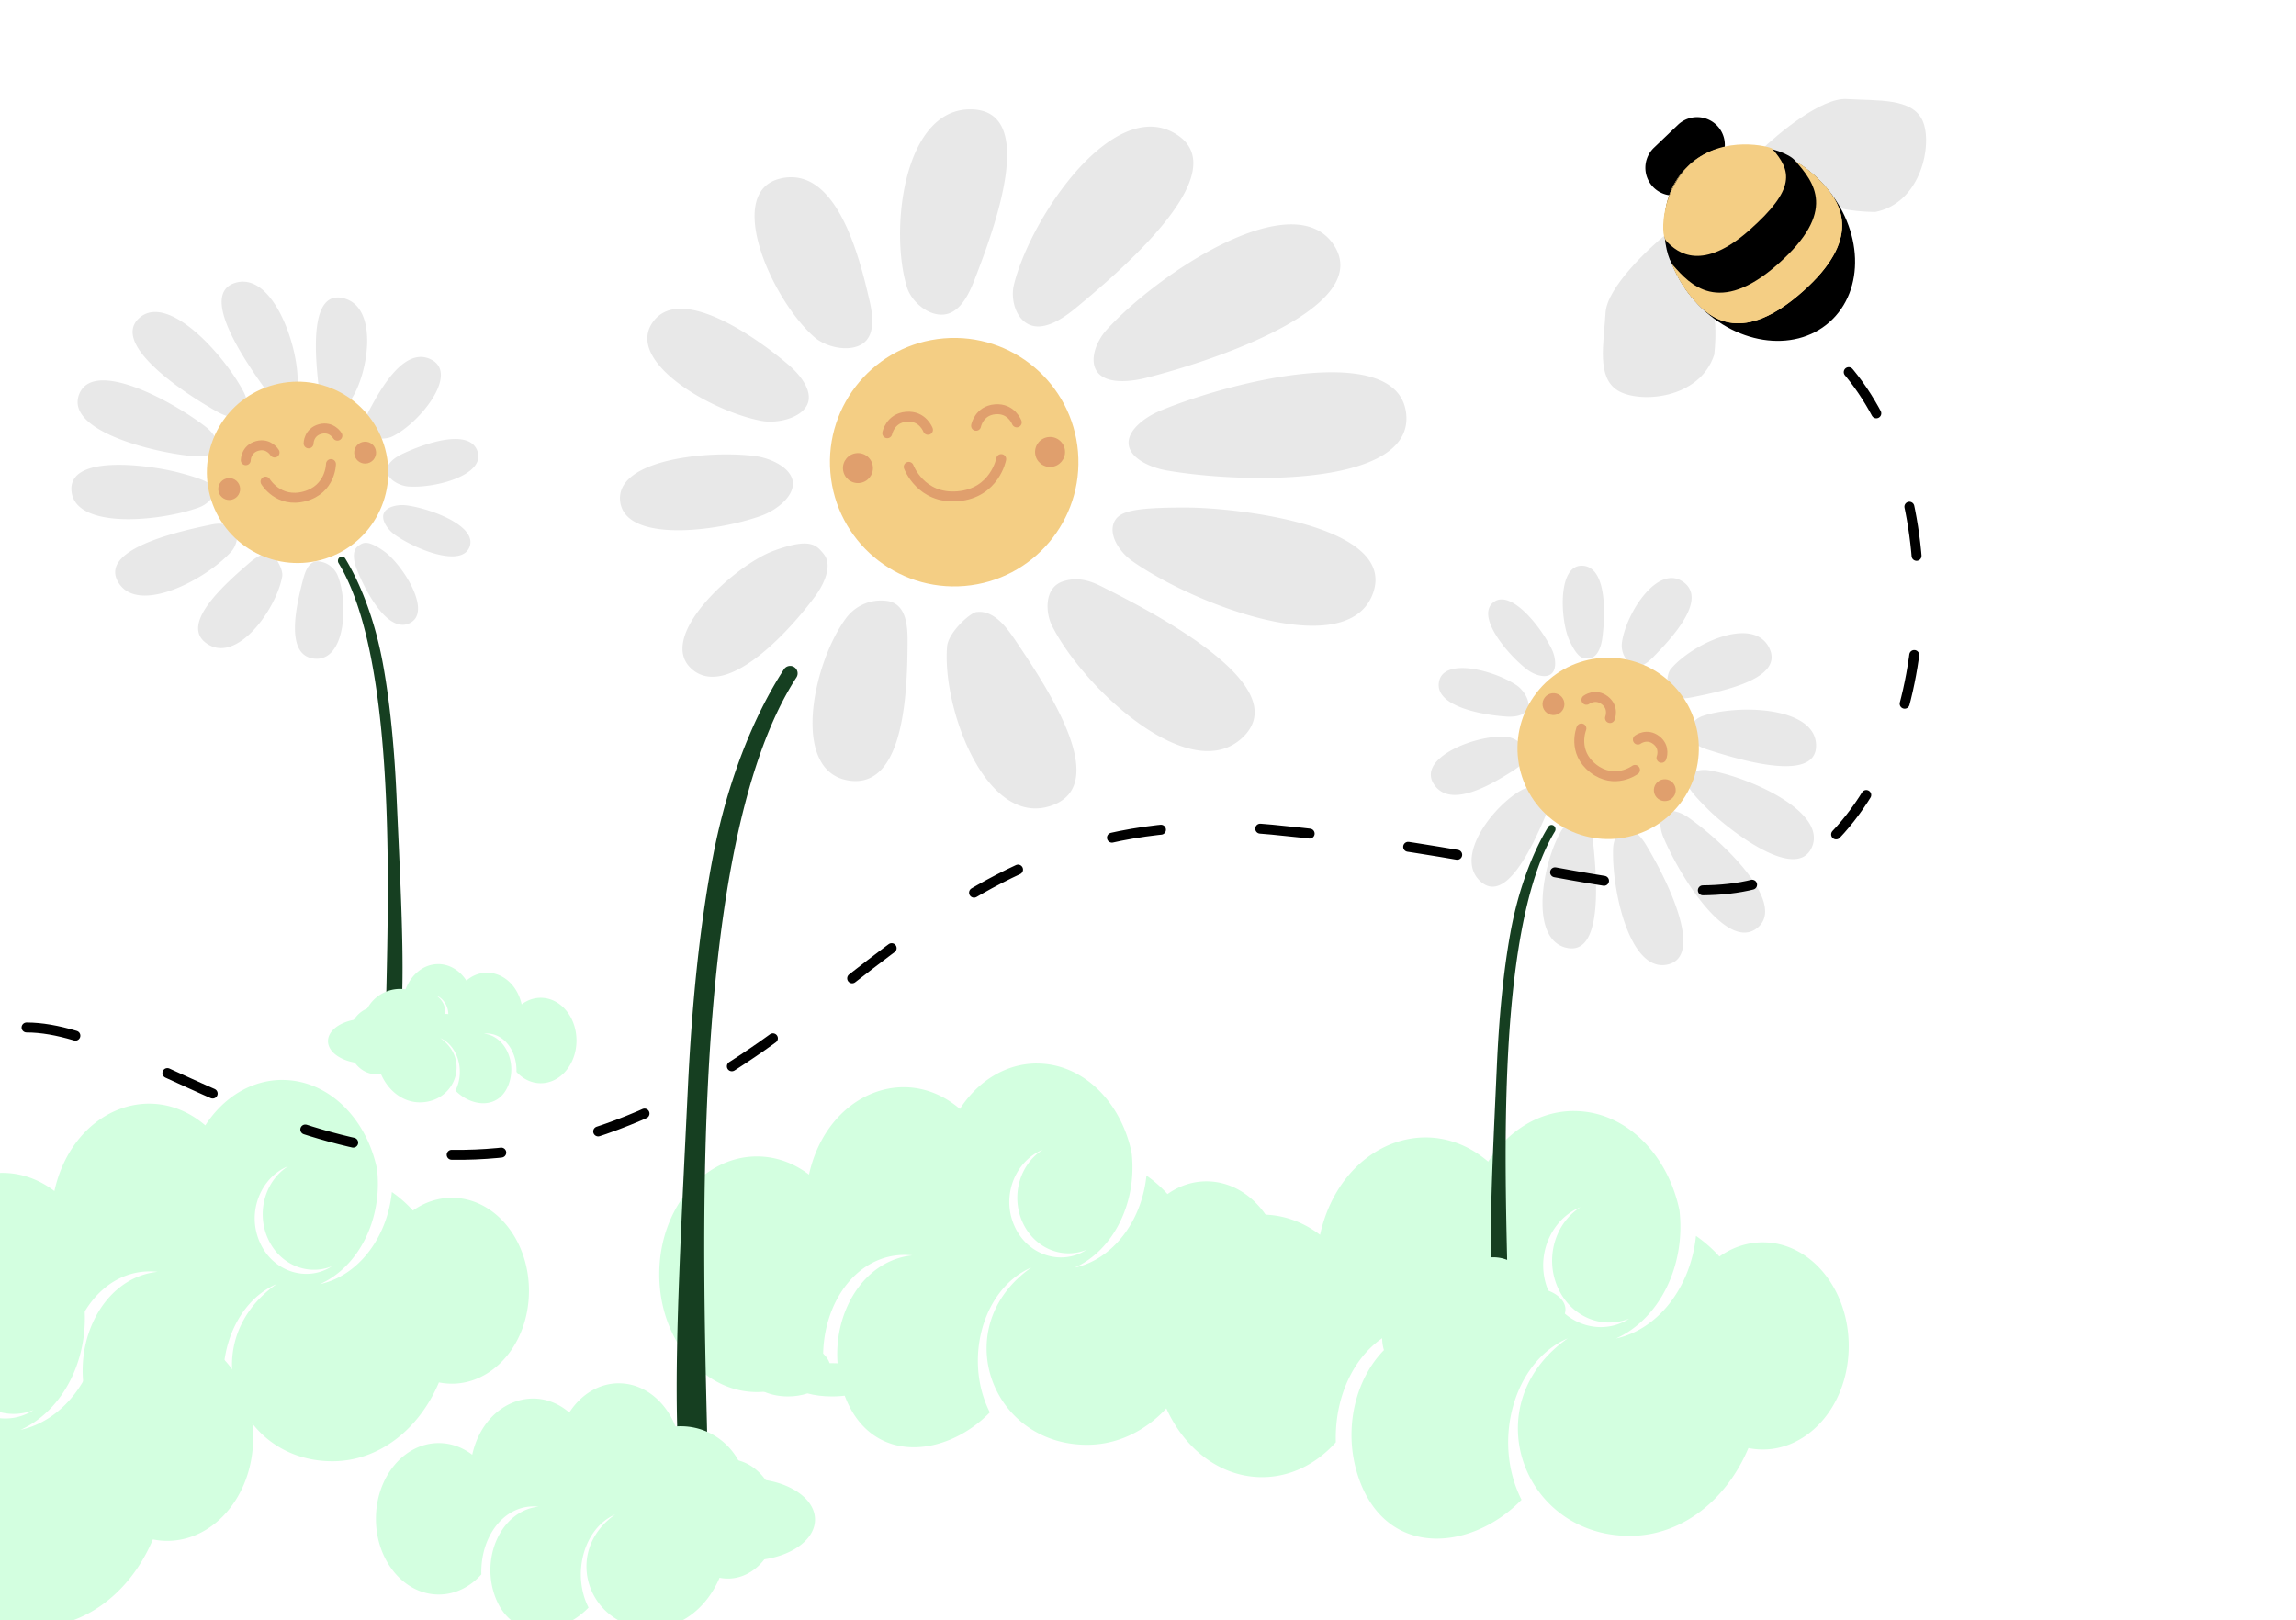 <svg width="462" height="326" viewBox="0 0 462 326" fill="none" xmlns="http://www.w3.org/2000/svg"><g filter="url(#a)" fill-rule="evenodd" clip-rule="evenodd" fill="#D3FFE0"><path d="M-4.338 241.956c10.25 0 18.844 8.51 21.227 19.996 1.285 11.083-4.024 21.868-12.786 25.781 8.5-1.84 15.055-10.317 16.11-20.649a27.438 27.438 0 0 1 4.718 4.15c2.563-1.821 5.548-2.857 8.74-2.857 9.545 0 17.275 9.328 17.275 20.847 0 13.002-9.659 22.667-20.182 20.549-4.428 10.496-13.448 17.674-23.873 17.674-21.692 0-31.27-26.572-12.497-39.74-10.906 4.711-15.251 20.702-9.288 32.476-9.741 10.014-26.162 11.829-32.258-3.041-5.73-14.058 1.733-30.807 14.863-32.167-11.529-1.253-20.363 9.955-19.97 23.637-3.898 4.354-9.118 7.012-14.852 7.012-12.087 0-21.889-11.821-21.889-26.414 0-14.586 9.796-26.415 21.889-26.415 4.296 0 8.298 1.491 11.676 4.07 3.942-17.905 21.523-25.287 33.828-14.724 4.001-6.202 10.25-10.193 17.269-10.193v.008zm1.301 19.349c-5.1 3.213-7.167 10.186-4.597 16.083 2.563 5.898 8.855 8.583 14.393 6.347-5.461 3.588-13.218 1.358-16.176-5.436-3.045-6.973.492-14.665 6.38-16.993v-.001zM316.716 223.569c10.25 0 18.843 8.511 21.227 19.996 1.284 11.083-4.024 21.869-12.787 25.782 8.501-1.841 15.055-10.318 16.111-20.65a27.497 27.497 0 0 1 4.717 4.15c2.564-1.821 5.549-2.857 8.741-2.857 9.545 0 17.275 9.328 17.275 20.847 0 13.003-9.659 22.667-20.183 20.55-4.428 10.495-13.447 17.673-23.873 17.673-21.691 0-31.269-26.572-12.496-39.739-10.906 4.71-15.252 20.701-9.288 32.476-9.742 10.014-26.163 11.828-32.259-3.042-5.729-14.058 1.733-30.807 14.864-32.167-11.529-1.253-20.364 9.955-19.97 23.637-3.898 4.354-9.118 7.013-14.853 7.013-12.086 0-21.888-11.822-21.888-26.415 0-14.586 9.796-26.415 21.888-26.415 4.297 0 8.299 1.491 11.677 4.07 3.942-17.905 21.522-25.286 33.827-14.724 4.002-6.201 10.25-10.192 17.27-10.192v.007zm1.301 19.349c-5.1 3.213-7.167 10.186-4.598 16.084 2.564 5.897 8.856 8.582 14.394 6.346-5.461 3.589-13.219 1.359-16.177-5.436-3.044-6.973.492-14.665 6.38-16.993l.001-.001z"/><path d="M56.814 217.317c9.2 0 16.914 7.637 19.053 17.944 1.153 9.947-3.611 19.626-11.477 23.138 7.63-1.652 13.514-9.26 14.46-18.532a24.663 24.663 0 0 1 4.235 3.724c2.302-1.634 4.98-2.563 7.846-2.563 8.568 0 15.506 8.371 15.506 18.708 0 11.669-8.67 20.343-18.116 18.442-3.974 9.419-12.07 15.861-21.428 15.861-19.47 0-28.068-23.846-11.218-35.664-9.789 4.228-13.689 18.579-8.336 29.146-8.744 8.987-23.484 10.615-28.956-2.73-5.142-12.616 1.556-27.647 13.342-28.868-10.349-1.124-18.278 8.934-17.925 21.213-3.499 3.907-8.185 6.293-13.332 6.293-10.849 0-19.647-10.609-19.647-23.705 0-13.09 8.793-23.706 19.647-23.706 3.857 0 7.449 1.338 10.481 3.653 3.538-16.069 19.319-22.693 30.364-13.214 3.592-5.566 9.2-9.147 15.5-9.147v.007zm1.168 17.364c-4.578 2.883-6.433 9.141-4.127 14.434 2.301 5.293 7.949 7.702 12.92 5.695-4.903 3.221-11.865 1.22-14.52-4.878-2.734-6.258.441-13.161 5.726-15.25v-.001zM208.651 214.007c9.2 0 16.914 7.637 19.053 17.945 1.153 9.946-3.612 19.625-11.477 23.137 7.63-1.652 13.514-9.259 14.461-18.531a24.644 24.644 0 0 1 4.234 3.724c2.301-1.634 4.981-2.564 7.846-2.564 8.568 0 15.506 8.371 15.506 18.709 0 11.669-8.67 20.342-18.116 18.442-3.975 9.419-12.071 15.861-21.429 15.861-19.47 0-28.067-23.847-11.217-35.664-9.789 4.227-13.689 18.578-8.336 29.145-8.744 8.987-23.484 10.615-28.956-2.729-5.142-12.617 1.556-27.648 13.342-28.868-10.349-1.125-18.278 8.934-17.925 21.212-3.499 3.908-8.185 6.294-13.332 6.294-10.849 0-19.647-10.61-19.647-23.706 0-13.09 8.793-23.706 19.647-23.706 3.857 0 7.449 1.338 10.481 3.653 3.538-16.068 19.318-22.693 30.364-13.214 3.592-5.565 9.2-9.147 15.501-9.147v.007zm1.168 17.364c-4.579 2.884-6.433 9.141-4.127 14.434 2.301 5.293 7.949 7.702 12.919 5.696-4.902 3.22-11.864 1.219-14.52-4.879-2.733-6.258.442-13.161 5.727-15.25l.001-.001zM124.522 278.36c5.917 0 10.879 4.91 12.255 11.536.741 6.394-2.323 12.616-7.382 14.874 4.907-1.062 8.692-5.953 9.301-11.913.981.677 1.893 1.48 2.724 2.394 1.48-1.051 3.203-1.648 5.046-1.648 5.511 0 9.974 5.381 9.974 12.027 0 7.501-5.577 13.077-11.653 11.855-2.556 6.056-7.764 10.197-13.783 10.197-12.523 0-18.053-15.33-7.215-22.927-6.296 2.717-8.805 11.943-5.362 18.736-5.624 5.777-15.105 6.824-18.624-1.754-3.308-8.111 1-17.774 8.581-18.558-6.656-.723-11.756 5.743-11.53 13.636-2.25 2.512-5.264 4.046-8.574 4.046-6.978 0-12.637-6.82-12.637-15.239 0-8.415 5.655-15.24 12.637-15.24 2.48 0 4.79.86 6.741 2.349 2.276-10.33 12.426-14.589 19.53-8.495 2.311-3.578 5.918-5.881 9.97-5.881l.001.005zm.751 11.163c-2.945 1.853-4.138 5.876-2.655 9.279 1.481 3.402 5.113 4.951 8.31 3.661-3.153 2.07-7.631.784-9.339-3.136-1.758-4.023.284-8.461 3.683-9.804h.001zM292.828 248.003c3.369 0 6.194 2.769 6.977 6.506.423 3.606-1.322 7.116-4.202 8.389 2.794-.599 4.948-3.357 5.295-6.719a9.018 9.018 0 0 1 1.551 1.35 4.962 4.962 0 0 1 2.873-.929c3.137 0 5.678 3.035 5.678 6.783 0 4.231-3.175 7.375-6.634 6.686-1.455 3.416-4.42 5.751-7.847 5.751-7.13 0-10.278-8.646-4.108-12.931-3.584 1.533-5.013 6.736-3.053 10.568-3.201 3.258-8.599 3.848-10.603-.99-1.883-4.574.57-10.024 4.886-10.467-3.79-.407-6.694 3.24-6.564 7.691-1.282 1.417-2.997 2.282-4.882 2.282-3.973 0-7.195-3.846-7.195-8.595 0-4.746 3.22-8.595 7.195-8.595 1.412 0 2.727.485 3.838 1.325 1.295-5.826 7.074-8.228 11.119-4.792 1.315-2.017 3.369-3.316 5.676-3.316v.003zm.428 6.295c-1.677 1.046-2.356 3.315-1.511 5.234.842 1.919 2.911 2.792 4.731 2.065-1.795 1.167-4.345.442-5.317-1.769-1.001-2.269.161-4.772 2.097-5.529v-.001zM88.172 194.003c-3.37 0-6.194 2.769-6.977 6.506-.423 3.606 1.322 7.116 4.203 8.389-2.795-.599-4.95-3.357-5.296-6.719a9.009 9.009 0 0 0-1.55 1.35 4.966 4.966 0 0 0-2.874-.929c-3.137 0-5.678 3.035-5.678 6.783 0 4.231 3.175 7.375 6.634 6.686 1.456 3.416 4.42 5.751 7.847 5.751 7.13 0 10.278-8.646 4.108-12.931 3.584 1.533 5.013 6.736 3.052 10.568 3.203 3.258 8.6 3.848 10.604-.99 1.883-4.574-.57-10.024-4.886-10.467 3.79-.407 6.694 3.24 6.564 7.691 1.282 1.417 2.997 2.282 4.882 2.282 3.973 0 7.195-3.846 7.195-8.595 0-4.746-3.22-8.595-7.195-8.595-1.412 0-2.727.485-3.838 1.325-1.295-5.826-7.074-8.228-11.119-4.792-1.315-2.017-3.369-3.316-5.676-3.316v.003zm-.428 6.295c1.677 1.046 2.356 3.315 1.511 5.234-.842 1.919-2.91 2.792-4.73 2.065 1.794 1.167 4.344.442 5.316-1.769 1.001-2.269-.161-4.772-2.097-5.529v-.001z"/></g><path fill-rule="evenodd" clip-rule="evenodd" d="M159.815 134.242a1.5 1.5 0 0 1 .443 2.074c-5.847 9.014-9.944 21.638-12.765 36.158-2.816 14.496-4.338 30.761-5.102 46.972-1.156 24.527-.577 48.811-.153 66.58.137 5.736.258 10.792.298 14.959a1.499 1.499 0 0 1-1.485 1.515c-.828.008-4.506-.657-4.514-1.485-.041-4.111-.16-9.126-.297-14.829-.424-17.773.992-42.234 2.154-66.881.768-16.289 2.3-32.712 5.154-47.403 2.849-14.668 8.039-27.731 14.193-37.218a1.499 1.499 0 0 1 2.074-.442zM312.634 166.138c.371.257.477.786.236 1.182-3.123 5.135-5.312 12.327-6.818 20.6-1.505 8.259-2.317 17.525-2.726 26.761-.618 13.974-.308 27.81-.081 37.933.073 3.268.137 6.149.159 8.523.004.472-.351.858-.794.863-.442.005-2.407-.374-2.411-.846-.022-2.342-.086-5.199-.158-8.448-.227-10.127.529-24.063 1.15-38.105.41-9.281 1.229-18.637 2.753-27.007 1.522-8.357 4.295-15.799 7.582-21.204.241-.396.737-.509 1.108-.252zM68.365 112.138c-.371.257-.477.786-.236 1.182 3.123 5.135 5.312 12.327 6.818 20.6 1.505 8.259 2.317 17.525 2.726 26.761.617 13.974.308 27.81.081 37.933a698.276 698.276 0 0 0-.159 8.523c-.004.472.351.858.793.863.443.005 2.408-.374 2.412-.846.022-2.342.086-5.199.158-8.448.227-10.127-.53-24.063-1.15-38.105-.41-9.281-1.229-18.637-2.753-27.007-1.522-8.357-4.295-15.799-7.582-21.204-.24-.396-.737-.509-1.108-.252z" fill="#163F21"/><path d="M182.515 57.86c.873 2.768 4.217 5.79 7.466 5.426 3.242-.364 5.021-4.182 6.093-6.944 4.245-10.907 12.796-34.294-.804-34.342-13.6-.047-16.285 24.645-12.748 35.855l-.007.005zM230.499 25.53c-11.347 1.064-23.69 20.358-26.484 31.794-.694 2.843.336 6.965 3.31 8.091 2.968 1.126 6.684-1.408 9.101-3.4 10.859-8.95 32.05-27.7 20.207-35.037-1.964-1.216-4.032-1.648-6.133-1.45l-.001.001zM157.005 35.936c-11.326 2.672-1.751 24.411 6.903 31.938 2.301 2 6.972 3.064 9.623 1.312 2.651-1.751 2.095-5.804 1.449-8.627-2.081-8.997-6.648-27.301-17.975-24.63v.007zM257.877 45.257c-11.526 1.25-27.742 12.885-35.229 21.14-2.068 2.288-3.634 6.278-1.738 8.586 1.903 2.308 6.518 1.855 9.678 1.058 15.392-3.894 45.663-14.554 37.852-26.664-2.267-3.51-6.051-4.608-10.564-4.121h.001zM136.241 62.153c-1.924.15-3.572.92-4.774 2.52-5.927 7.913 11.436 18.059 21.712 20.009 3.167.597 7.858-.488 9.204-3.16 1.346-2.672-1.277-6.01-3.585-7.995-5.413-4.663-15.695-11.917-22.556-11.374h-.001zM263.248 75.128c-10.289.9-22.253 4.403-29.816 7.535-2.981 1.236-6.635 3.908-6.319 6.779.323 2.871 4.471 4.678 7.658 5.227 16.128 2.782 49.797 3.098 48.176-11.457-.811-7.28-9.41-8.984-19.699-8.084zM138.906 91.9c-7.665.996-14.712 3.695-14.121 8.963.941 8.435 19.486 6.148 28.429 2.906 3.049-1.106 6.635-3.915 6.319-6.786-.323-2.871-4.444-4.815-7.659-5.22-3.537-.447-8.365-.46-12.967.13l-.001.007zM155.679 110.831c-7.83 2.884-23.922 17.453-16.395 23.868 6.965 5.934 19.266-7.316 24.707-14.665 1.813-2.452 3.633-6.284 1.731-8.585-1.422-1.731-2.638-3.345-10.042-.619l-.001.001zM224.255 104.916c-1.346 2.671 1.065 6.216 3.586 7.995 12.686 8.915 43.306 20.462 48.416 6.511 4.952-13.531-26.924-17.254-37.537-17.288-10.612-.034-13.456.783-14.466 2.788l.001-.006zM170.212 124.423c-6.786 9.245-11.244 31.176.872 32.681 10.942 1.36 11.492-18.139 11.54-27.99.013-2.898-.158-7.72-4.218-8.201-4.059-.481-6.841 1.669-8.194 3.51zM213.87 116.997c-3.778 1.243-3.51 6.25-2.205 8.874 6.223 12.494 27.949 32.785 38.505 22.405 9.932-9.76-14.871-23.388-27.434-29.72-2.102-1.057-5.09-2.802-8.868-1.559h.002zM196.658 123.147c-1.158-.147-5.839 4.052-6.086 6.944-1.044 12.494 7.927 36.698 21.1 31.986 12.069-4.32-.995-23.792-7.548-33.498-1.655-2.452-4.224-5.791-7.473-5.427l.007-.005zM70.817 80.14c-.826 1.298-2.953 2.386-4.566 1.754-1.61-.631-1.997-2.83-2.166-4.39-.677-6.166-1.847-19.311 5.122-17.47 6.968 1.841 4.956 14.85 1.607 20.103l.003.004zM50.69 57.01c5.662 2.1 9.335 13.67 9.196 19.908-.035 1.55-1.128 3.519-2.805 3.688-1.673.17-3.227-1.638-4.192-2.99-4.331-6.07-12.607-18.575-5.538-20.706a5.119 5.119 0 0 1 3.339.1zM86.883 72.417c5.431 2.921-2.452 12.736-7.915 15.403-1.452.707-3.989.612-5.106-.649-1.117-1.26-.276-3.258.442-4.615 2.3-4.32 7.148-13.064 12.58-10.143l-.001.004zM33.968 63.352c5.728 2.221 12.434 10.402 15.134 15.654.745 1.455.999 3.713-.288 4.634-1.29.92-3.591.055-5.1-.786-7.345-4.105-21.378-13.714-15.719-18.841 1.642-1.486 3.73-1.53 5.973-.661zM93.916 88.685c.964.341 1.702.961 2.098 1.945 1.95 4.864-8.33 7.676-13.859 7.264-1.703-.128-3.955-1.327-4.278-2.88-.322-1.552 1.479-2.9 2.932-3.6 3.41-1.645 9.669-3.948 13.107-2.729zM27.12 77.906c5.144 1.872 10.789 5.306 14.23 7.947 1.357 1.042 2.86 2.91 2.305 4.337-.559 1.426-2.93 1.781-4.637 1.626-8.637-.789-25.916-5.245-23.09-12.473 1.414-3.616 6.05-3.309 11.193-1.437zM88.472 103.547c3.787 1.561 7.024 3.91 6 6.525-1.64 4.189-10.82.474-14.952-2.412-1.41-.984-2.86-2.914-2.304-4.34.559-1.426 2.935-1.856 4.636-1.622 1.872.256 4.346.912 6.62 1.845v.004zM77.289 110.938c3.613 2.55 9.852 12.215 5.119 14.467-4.38 2.082-8.86-6.388-10.636-10.896-.592-1.504-.998-3.716.292-4.632.965-.691 1.809-1.351 5.225 1.06v.001zM42.996 98.503c.322 1.553-1.398 3.036-2.932 3.601-7.717 2.824-24.976 4.535-25.678-3.308-.679-7.605 16.15-5.139 21.587-3.7 5.437 1.437 6.78 2.246 7.022 3.411v-.004zM67.985 115.902c2.205 5.663 1.48 17.501-4.93 16.61-5.787-.805-3.394-10.862-2.067-15.911.39-1.486 1.14-3.93 3.283-3.62 2.144.311 3.273 1.793 3.714 2.921zM46.655 106.113c1.763 1.154.94 3.681-.089 4.845-4.9 5.542-18.804 12.949-22.784 6.188-3.745-6.359 10.82-9.933 18.12-11.451 1.221-.253 2.99-.736 4.754.418h-.001zM54.622 111.621c.612.084 2.433 2.875 2.163 4.39-1.18 6.538-9.092 17.698-15.19 13.479-5.584-3.867 3.774-12.043 8.46-16.112 1.184-1.029 2.956-2.385 4.57-1.753l-.003-.004zM306.266 158.934c1.359-.721 3.745-.618 4.837.727 1.088 1.344.34 3.447-.282 4.888-2.454 5.697-7.922 17.708-13.075 12.668-5.153-5.04 3.016-15.362 8.52-18.279v-.004zM312.359 188.986c-3.888-4.622-1.374-16.497 1.824-21.854.796-1.332 2.717-2.505 4.259-1.824 1.54.678 2 3.017 2.172 4.668.772 7.418 1.8 22.378-5.4 20.744a5.123 5.123 0 0 1-2.855-1.734zM288.481 157.725c-3.283-5.22 8.416-9.868 14.483-9.492 1.613.101 3.772 1.436 4.122 3.083.349 1.648-1.368 2.971-2.661 3.797-4.132 2.623-12.664 7.836-15.947 2.615l.003-.003zM330.033 191.718c-3.887-4.758-5.682-15.182-5.439-21.083.07-1.632.962-3.721 2.536-3.888 1.577-.164 3.151 1.724 4.048 3.2 4.363 7.194 11.828 22.476 4.376 24.144-2.161.482-3.999-.51-5.521-2.373zM290.39 140.104c-.67-.772-1.007-1.675-.865-2.727.704-5.191 11.033-2.565 15.638.52 1.418.952 2.786 3.106 2.3 4.616-.485 1.509-2.717 1.794-4.327 1.685-3.777-.252-10.357-1.337-12.746-4.093v-.001zM343.17 182.438c-3.55-4.167-6.765-9.939-8.456-13.934-.665-1.575-1.051-3.943.136-4.909 1.189-.964 3.427-.104 4.835.874 7.124 4.947 19.954 17.349 13.929 22.241-3.013 2.448-6.894-.107-10.444-4.273v.001zM302.459 129.864c-2.524-3.226-4.181-6.866-1.999-8.636 3.492-2.834 9.644 4.926 11.815 9.476.74 1.551 1.049 3.945-.138 4.912-1.189.964-3.468.165-4.833-.877-1.501-1.147-3.33-2.938-4.848-4.872l.003-.003zM315.832 128.953c-1.884-4.001-2.542-15.486 2.685-15.109 4.837.35 4.554 9.927 3.875 14.725-.227 1.6-.965 3.724-2.539 3.886-1.18.124-2.24.282-4.021-3.501v-.001zM339.525 156.69c.485-1.51 2.714-1.952 4.327-1.686 8.105 1.352 23.961 8.379 20.702 15.547-3.162 6.95-16.582-3.498-20.602-7.432s-4.789-5.3-4.425-6.432l-.002.003zM326.374 129.227c.876-6.014 7.348-15.952 12.483-12.015 4.637 3.555-2.407 11.122-6.052 14.859-1.073 1.1-2.931 2.857-4.642 1.529-1.712-1.328-1.962-3.175-1.789-4.373zM340.097 148.266c-.964-1.875.999-3.666 2.467-4.171 6.996-2.403 22.745-1.985 22.871 5.86.12 7.378-14.312 3.3-21.411 1.019-1.187-.382-2.964-.835-3.928-2.709l.001.001zM335.885 139.543c-.492-.375-.698-3.701.284-4.885 4.252-5.105 16.641-10.908 19.862-4.23 2.95 6.119-9.224 8.613-15.307 9.841-1.537.31-3.748.615-4.84-.73l.001.004z" fill="#E8E8E8"/><circle cx="192" cy="93" r="25" transform="rotate(-4.796 192 93)" fill="#F4CE84"/><path d="M182.852 93.94s2.412 6.546 9.868 5.92c7.457-.625 8.744-7.481 8.744-7.481M186.725 86.493s-1.064-2.91-4.345-2.634c-3.28.275-3.845 3.321-3.845 3.321M204.593 84.994s-1.064-2.91-4.344-2.634c-3.281.275-3.845 3.321-3.845 3.321" stroke="#E09F6D" stroke-width="2" stroke-linecap="round"/><circle cx="211.293" cy="90.949" r="3.017" transform="rotate(-4.796 211.293 90.949)" fill="#E09F6D" filter="url(#b)"/><circle cx="172.635" cy="94.192" r="3.017" transform="rotate(-4.796 172.635 94.192)" fill="#E09F6D" filter="url(#c)"/><circle cx="59.879" cy="95.048" r="18.247" transform="rotate(-15 59.879 95.048)" fill="#F4CE84"/><path d="M53.428 96.907s2.579 4.39 7.854 2.977c5.275-1.414 5.314-6.505 5.314-6.505M55.247 91.057s-1.14-1.953-3.462-1.331c-2.32.622-2.332 2.883-2.332 2.883M67.888 87.669s-1.14-1.953-3.462-1.33c-2.321.621-2.332 2.882-2.332 2.882" stroke="#E09F6D" stroke-width="2" stroke-linecap="round"/><circle cx="73.472" cy="91.08" r="2.202" transform="rotate(-15 73.472 91.08)" fill="#E09F6D" filter="url(#d)"/><circle cx="46.122" cy="98.409" r="2.202" transform="rotate(-15 46.122 98.409)" fill="#E09F6D" filter="url(#e)"/><circle cx="323.595" cy="150.595" r="18.247" transform="rotate(37.692 323.595 150.595)" fill="#F4CE84"/><path d="M318.207 146.591s-1.928 4.712 2.393 8.051c4.322 3.339 8.395.284 8.395.284M323.963 144.492s.862-2.09-1.039-3.56c-1.902-1.469-3.707-.107-3.707-.107M334.319 152.493s.862-2.09-1.04-3.56c-1.901-1.469-3.707-.107-3.707-.107" stroke="#E09F6D" stroke-width="2" stroke-linecap="round"/><circle cx="334.99" cy="159.002" r="2.202" transform="rotate(37.692 334.99 159.002)" fill="#E09F6D" filter="url(#f)"/><circle cx="312.585" cy="141.691" r="2.202" transform="rotate(37.692 312.585 141.691)" fill="#E09F6D" filter="url(#g)"/><path fill-rule="evenodd" clip-rule="evenodd" d="M77.416 213.339a7.5 7.5 0 1 0-4.267-8.334c-3.98.11-7.149 2.08-7.149 4.495 0 2.485 3.358 4.5 7.5 4.5 1.435 0 2.776-.242 3.916-.661zM300.5 268a7.473 7.473 0 0 0 3.084-.661c1.14.419 2.481.661 3.916.661 4.142 0 7.5-2.015 7.5-4.5 0-2.415-3.17-4.385-7.149-4.495A7.5 7.5 0 1 0 300.5 268zm-163.499 19c-2.52 0-4.877.713-6.884 1.951a8.76 8.76 0 0 0-5.546-1.951c-4.733 0-8.571 3.679-8.571 8.217 0 4.363 3.546 7.932 8.026 8.201 1.313 6.053 6.623 10.582 12.975 10.582 2.189 0 4.256-.538 6.077-1.492 2.16.94 4.793 1.492 7.635 1.492 7.338 0 13.286-3.679 13.286-8.217 0-4.539-5.948-8.218-13.286-8.218-.248 0-.494.004-.739.013-1.314-6.051-6.623-10.578-12.973-10.578z" fill="#D3FFE0" filter="url(#h)"/><path fill-rule="evenodd" clip-rule="evenodd" d="M89 208c-2.761 0-5-.895-5-2s2.239-2 5-2 5 .895 5 2-2.239 2-5 2zm208 52c0 1.105-2.239 2-5 2s-5-.895-5-2 2.239-2 5-2 5 .895 5 2zm-183.438 32c-1.627 0-3.149.29-4.445.795-.965-.496-2.216-.795-3.581-.795-3.058 0-5.536 1.499-5.536 3.348 0 1.777 2.29 3.231 5.183 3.341.848 2.466 4.278 4.311 8.379 4.311 1.415 0 2.75-.219 3.926-.608 1.395.383 3.096.608 4.932.608 4.739 0 8.581-1.499 8.581-3.348 0-1.849-3.842-3.348-8.581-3.348-.161 0-.32.002-.479.005-.848-2.465-4.277-4.309-8.379-4.309z" fill="#D3FFE0" filter="url(#i)"/><path fill-rule="evenodd" clip-rule="evenodd" d="M158.562 270c-1.627 0-3.149.29-4.445.795-.965-.496-2.216-.795-3.581-.795-3.058 0-5.536 1.499-5.536 3.348 0 1.777 2.29 3.231 5.183 3.341.848 2.466 4.278 4.311 8.379 4.311 1.415 0 2.749-.219 3.926-.608 1.395.383 3.096.608 4.932.608 4.738 0 8.58-1.499 8.58-3.348 0-1.849-3.842-3.348-8.58-3.348-.161 0-.32.002-.479.005-.848-2.465-4.277-4.309-8.379-4.309z" fill="#D3FFE0" filter="url(#j)"/><path d="M11.342 199.758c24.276 0 61.125 38.241 113.867 21.303 52.743-16.938 69.683-67.577 136.746-61.116 67.063 6.461 93.084 23.922 114.391 0 21.306-23.923 20.433-72.118 0-93.945" stroke="#000" stroke-width="2" stroke-linecap="round" stroke-dasharray="10 20" filter="url(#k)"/><path d="M337.646 25.109l-4.841 4.62a5.576 5.576 0 1 0 9.351 4.951 5.576 5.576 0 1 0-4.51-9.572z" fill="#000"/><path d="M323.072 62.91c.304-5.038 8.499-12.83 12.559-16.096.12 2.377 1.011 5.065 2.364 8.833 1.082 3.015 5.053 6.45 6.903 7.79.49 2.347.237 6.247.05 7.904-2.916 9.04-15.081 9.887-19.399 7.256-4.318-2.631-2.857-9.39-2.477-15.687zM371.578 19.927c-5.038-.304-13.759 6.894-17.489 10.532 2.345.404 4.906 1.612 8.484 3.409 2.863 1.436 5.795 5.792 6.903 7.79 2.271.769 6.173.987 7.84 1 9.327-1.807 11.63-13.782 9.537-18.385-2.092-4.603-8.977-3.966-15.275-4.346z" fill="#E8E8E8"/><ellipse cx="354.083" cy="48.95" rx="21.19" ry="17.472" transform="rotate(-131.545 354.083 48.95)" fill="#000"/><path d="M340.03 33.09c7.222-6.4 19.369-4.487 27.13 4.272 3.323 3.75 7.516 10.724-4.448 21.326-11.963 10.601-18.382 5.6-21.705 1.85-7.762-8.76-8.199-21.048-.977-27.447z" fill="#F4CE84"/><path d="M340.03 33.09c7.222-6.4 19.369-4.487 27.13 4.272 3.323 3.75 7.516 10.724-4.448 21.326-11.963 10.601-18.382 5.6-21.705 1.85-7.762-8.76-8.199-21.048-.977-27.447z" fill="#F4CE84"/><path d="M340.03 33.09c7.222-6.4 18.899-3.336 21.118-.831 3.945 4.451 8.597 10.262-3.366 20.864-11.964 10.602-17.763 4.058-21.086.307-1.973-2.226-3.888-13.94 3.334-20.34z" fill="#000"/><path d="M340.199 32.94c6.758-5.987 16.106-3.343 16.352-3.065 4 4.513 4.834 8.135-4.517 16.42-9.351 8.287-14.409 4.822-16.785 2.14-1.322-1.492-.694-10.492 4.95-15.494z" fill="#F4CE84"/><defs><filter id="a" x="-179" y="104" width="641" height="314.001" filterUnits="userSpaceOnUse" color-interpolation-filters="sRGB"><feFlood flood-opacity="0" result="BackgroundImageFix"/><feBlend in="SourceGraphic" in2="BackgroundImageFix" result="shape"/><feGaussianBlur stdDeviation="45" result="effect1_foregroundBlur"/></filter><filter id="b" x="206.31" y="85.965" width="9.966" height="9.966" filterUnits="userSpaceOnUse" color-interpolation-filters="sRGB"><feFlood flood-opacity="0" result="BackgroundImageFix"/><feBlend in="SourceGraphic" in2="BackgroundImageFix" result="shape"/><feGaussianBlur stdDeviation=".862" result="effect1_foregroundBlur"/></filter><filter id="c" x="167.652" y="89.209" width="9.966" height="9.966" filterUnits="userSpaceOnUse" color-interpolation-filters="sRGB"><feFlood flood-opacity="0" result="BackgroundImageFix"/><feBlend in="SourceGraphic" in2="BackgroundImageFix" result="shape"/><feGaussianBlur stdDeviation=".862" result="effect1_foregroundBlur"/></filter><filter id="d" x="69.05" y="86.659" width="8.843" height="8.843" filterUnits="userSpaceOnUse" color-interpolation-filters="sRGB"><feFlood flood-opacity="0" result="BackgroundImageFix"/><feBlend in="SourceGraphic" in2="BackgroundImageFix" result="shape"/><feGaussianBlur stdDeviation=".862" result="effect1_foregroundBlur"/></filter><filter id="e" x="41.701" y="93.988" width="8.843" height="8.843" filterUnits="userSpaceOnUse" color-interpolation-filters="sRGB"><feFlood flood-opacity="0" result="BackgroundImageFix"/><feBlend in="SourceGraphic" in2="BackgroundImageFix" result="shape"/><feGaussianBlur stdDeviation=".862" result="effect1_foregroundBlur"/></filter><filter id="f" x="330.177" y="154.189" width="9.626" height="9.626" filterUnits="userSpaceOnUse" color-interpolation-filters="sRGB"><feFlood flood-opacity="0" result="BackgroundImageFix"/><feBlend in="SourceGraphic" in2="BackgroundImageFix" result="shape"/><feGaussianBlur stdDeviation=".862" result="effect1_foregroundBlur"/></filter><filter id="g" x="307.771" y="136.877" width="9.626" height="9.626" filterUnits="userSpaceOnUse" color-interpolation-filters="sRGB"><feFlood flood-opacity="0" result="BackgroundImageFix"/><feBlend in="SourceGraphic" in2="BackgroundImageFix" result="shape"/><feGaussianBlur stdDeviation=".862" result="effect1_foregroundBlur"/></filter><filter id="h" x="56" y="189" width="269" height="135" filterUnits="userSpaceOnUse" color-interpolation-filters="sRGB"><feFlood flood-opacity="0" result="BackgroundImageFix"/><feBlend in="SourceGraphic" in2="BackgroundImageFix" result="shape"/><feGaussianBlur stdDeviation="5" result="effect1_foregroundBlur"/></filter><filter id="i" x="69" y="189" width="243" height="129" filterUnits="userSpaceOnUse" color-interpolation-filters="sRGB"><feFlood flood-opacity="0" result="BackgroundImageFix"/><feBlend in="SourceGraphic" in2="BackgroundImageFix" result="shape"/><feGaussianBlur stdDeviation="7.5" result="effect1_foregroundBlur"/></filter><filter id="j" x="125" y="250" width="71" height="51" filterUnits="userSpaceOnUse" color-interpolation-filters="sRGB"><feFlood flood-opacity="0" result="BackgroundImageFix"/><feBlend in="SourceGraphic" in2="BackgroundImageFix" result="shape"/><feGaussianBlur stdDeviation="10" result="effect1_foregroundBlur"/></filter><filter id="k" x="4.342" y="65" width="387.981" height="168.389" filterUnits="userSpaceOnUse" color-interpolation-filters="sRGB"><feFlood flood-opacity="0" result="BackgroundImageFix"/><feColorMatrix in="SourceAlpha" values="0 0 0 0 0 0 0 0 0 0 0 0 0 0 0 0 0 0 127 0"/><feOffset dx="-6" dy="7"/><feColorMatrix values="0 0 0 0 1 0 0 0 0 0.942 0 0 0 0 0.829 0 0 0 1 0"/><feBlend in2="BackgroundImageFix" result="effect1_dropShadow"/><feBlend in="SourceGraphic" in2="effect1_dropShadow" result="shape"/></filter></defs></svg>